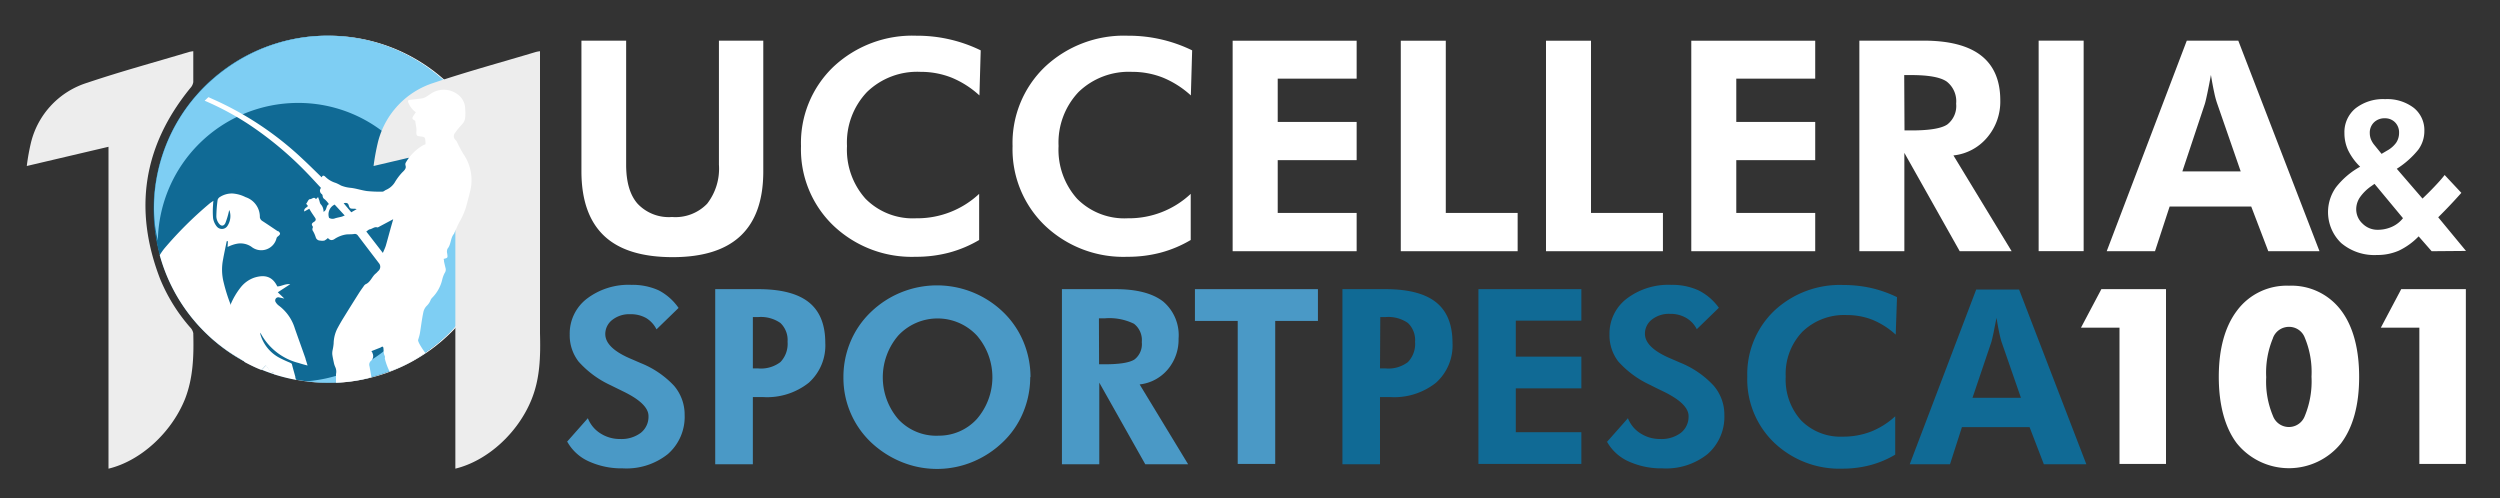 <svg xmlns="http://www.w3.org/2000/svg" id="b5610f11-f2f6-4af2-95b3-944aa96fec15" data-name="Livello 1" viewBox="0 0 350 69.78"><rect x="0" y="0" width="350" height="69.78" fill="#333333" stroke="none"/><defs><style>.e1bde272-f49d-4940-bde5-8b22076fb59f{fill:#fff;}.a5f0a7da-f9d0-4fd1-b260-8c3572ae0819{fill:#4a99c6;}.fc122ad6-b2cf-489e-a6a1-7ca8888ec656{fill:#106a95;}.ac381bcb-e7ef-4ac5-974b-f4d09b37ae1f{fill:#7ecef3;}.b8d38fb2-ca9f-4973-8c83-29d453cb26f5{fill:#ededed;}</style></defs><path class="e1bde272-f49d-4940-bde5-8b22076fb59f" d="M106.86,5.69V24q0,6-3.16,9t-9.52,3q-6.47,0-9.62-3T81.4,24V5.69h6.26V23.05c0,2.43.53,4.26,1.61,5.48a6,6,0,0,0,4.81,1.85A6.16,6.16,0,0,0,99,28.52a8,8,0,0,0,1.65-5.47V5.69Z"></path><path class="e1bde272-f49d-4940-bde5-8b22076fb59f" d="M137.12,13.36a13.13,13.13,0,0,0-3.92-2.5,11.66,11.66,0,0,0-4.31-.8,10.1,10.1,0,0,0-7.51,2.82,10.25,10.25,0,0,0-2.8,7.57,10.27,10.27,0,0,0,2.6,7.38,9.3,9.3,0,0,0,7.08,2.73,12.68,12.68,0,0,0,8.82-3.42l0,6.46a16.73,16.73,0,0,1-4.22,1.77,18,18,0,0,1-4.64.58,15.92,15.92,0,0,1-11.56-4.38,14.77,14.77,0,0,1-4.52-11.12,14.74,14.74,0,0,1,4.53-11.09A16.13,16.13,0,0,1,128.3,5a20.29,20.29,0,0,1,9,2.05Z"></path><path class="e1bde272-f49d-4940-bde5-8b22076fb59f" d="M166.72,13.36a13.3,13.3,0,0,0-3.93-2.5,11.63,11.63,0,0,0-4.31-.8A10.11,10.11,0,0,0,151,12.88a10.29,10.29,0,0,0-2.8,7.57,10.27,10.27,0,0,0,2.6,7.38,9.31,9.31,0,0,0,7.09,2.73,12.63,12.63,0,0,0,8.81-3.42l0,6.46a16.67,16.67,0,0,1-4.21,1.77,18,18,0,0,1-4.64.58,15.93,15.93,0,0,1-11.57-4.38,14.81,14.81,0,0,1-4.52-11.12,14.74,14.74,0,0,1,4.53-11.09A16.13,16.13,0,0,1,157.9,5a20.29,20.29,0,0,1,9,2.05Z"></path><polygon class="e1bde272-f49d-4940-bde5-8b22076fb59f" points="172.57 35.17 172.57 5.7 189.93 5.7 189.93 11.01 178.88 11.01 178.88 17.07 189.93 17.07 189.93 22.42 178.88 22.42 178.88 29.81 189.93 29.81 189.93 35.17 172.57 35.17"></polygon><polygon class="e1bde272-f49d-4940-bde5-8b22076fb59f" points="196.11 35.17 196.11 5.7 202.41 5.7 202.41 29.81 212.47 29.81 212.47 35.17 196.11 35.17"></polygon><polygon class="e1bde272-f49d-4940-bde5-8b22076fb59f" points="216.44 35.17 216.44 5.7 222.74 5.7 222.74 29.81 232.81 29.81 232.81 35.17 216.44 35.17"></polygon><polygon class="e1bde272-f49d-4940-bde5-8b22076fb59f" points="236.78 35.17 236.78 5.7 254.13 5.7 254.13 11.01 243.08 11.01 243.08 17.07 254.13 17.07 254.13 22.42 243.08 22.42 243.08 29.81 254.13 29.81 254.13 35.17 236.78 35.17"></polygon><path class="e1bde272-f49d-4940-bde5-8b22076fb59f" d="M281.63,35.17h-7.27L266.61,21.4V35.17h-6.3V5.69h9c3.58,0,6.27.7,8.05,2.09s2.68,3.48,2.68,6.27a7.73,7.73,0,0,1-1.83,5.19,7.13,7.13,0,0,1-4.73,2.52Zm-15-16.91h.95c2.55,0,4.23-.28,5.05-.84a3.27,3.27,0,0,0,1.23-2.91,3.49,3.49,0,0,0-1.32-3.09c-.88-.61-2.53-.91-5-.91h-.95Z"></path><rect class="e1bde272-f49d-4940-bde5-8b22076fb59f" x="285.41" y="5.69" width="6.3" height="29.47"></rect><path class="e1bde272-f49d-4940-bde5-8b22076fb59f" d="M294.94,35.17,306.15,5.69h7.21l11.37,29.48h-7.17l-2.39-6.26H303.75l-2.05,6.26ZM313.7,24l-3.3-9.52A11.9,11.9,0,0,1,310,13c-.15-.68-.31-1.52-.47-2.51-.17.95-.34,1.8-.5,2.56s-.28,1.27-.36,1.52L305.53,24Z"></path><path class="e1bde272-f49d-4940-bde5-8b22076fb59f" d="M340.43,35.17l-1.82-2.08a9.56,9.56,0,0,1-2.77,2,7.51,7.51,0,0,1-3.07.61,7.18,7.18,0,0,1-5-1.67,6,6,0,0,1-.74-7.8,11.1,11.1,0,0,1,3.39-2.89A8.16,8.16,0,0,1,328.72,21a5.69,5.69,0,0,1-.5-2.37,4.3,4.3,0,0,1,1.55-3.46,6.29,6.29,0,0,1,4.16-1.29,6.12,6.12,0,0,1,4,1.22,4,4,0,0,1,1.48,3.27,4.36,4.36,0,0,1-.86,2.6,12.37,12.37,0,0,1-3,2.66l3.6,4.17c.62-.59,1.18-1.15,1.69-1.69s1-1.07,1.41-1.61l2.34,2.5c-.5.56-1,1.11-1.53,1.67s-1.09,1.14-1.71,1.75l3.89,4.71Zm-4-4.61-4-4.82-.45.32a6.31,6.31,0,0,0-1.6,1.58,3,3,0,0,0-.51,1.67,2.72,2.72,0,0,0,.89,2,2.93,2.93,0,0,0,2.11.86,4.81,4.81,0,0,0,2-.42,4.06,4.06,0,0,0,1.55-1.21m-3-9,.76-.45A3.84,3.84,0,0,0,335.45,20a2.45,2.45,0,0,0,.42-1.39,2,2,0,0,0-.56-1.48,1.94,1.94,0,0,0-1.44-.57,2.08,2.08,0,0,0-1.52.58,2,2,0,0,0-.58,1.5,2.42,2.42,0,0,0,.16.86,3.08,3.08,0,0,0,.49.81Z"></path><path class="a5f0a7da-f9d0-4fd1-b260-8c3572ae0819" d="M79.39,61.84l2.91-3.29a4.4,4.4,0,0,0,1.77,2.13,5,5,0,0,0,2.74.78,4.51,4.51,0,0,0,2.91-.87,2.87,2.87,0,0,0,1.07-2.34q0-1.74-3.56-3.46l-1.83-.9A13.64,13.64,0,0,1,81,50.62a6,6,0,0,1-1.24-3.8,6.14,6.14,0,0,1,2.4-5,9.61,9.61,0,0,1,6.23-1.94,8.84,8.84,0,0,1,3.83.77A7.71,7.71,0,0,1,95,43.11l-3.09,3a3.83,3.83,0,0,0-1.46-1.59,4.34,4.34,0,0,0-2.2-.53,3.84,3.84,0,0,0-2.51.78,2.49,2.49,0,0,0-1,2q0,2,3.78,3.55l1.15.5A13,13,0,0,1,94.36,54a6.21,6.21,0,0,1,1.49,4.08,6.92,6.92,0,0,1-2.35,5.49,9.28,9.28,0,0,1-6.31,2,11.06,11.06,0,0,1-4.81-1,6.46,6.46,0,0,1-3-2.8"></path><path class="a5f0a7da-f9d0-4fd1-b260-8c3572ae0819" d="M100.13,65V40.48h6q4.81,0,7.11,1.84t2.3,5.68a7,7,0,0,1-2.32,5.59,9.4,9.4,0,0,1-6.41,2H105.4V65Zm5.27-13.42h.75a4.5,4.5,0,0,0,3.11-.89,3.69,3.69,0,0,0,1-2.84,3.3,3.3,0,0,0-1-2.63,4.78,4.78,0,0,0-3.11-.83h-.75Z"></path><path class="a5f0a7da-f9d0-4fd1-b260-8c3572ae0819" d="M144.23,52.77a12.76,12.76,0,0,1-1,5,12.08,12.08,0,0,1-2.82,4.11,13.53,13.53,0,0,1-4.29,2.8,13.09,13.09,0,0,1-9.34.21,13.74,13.74,0,0,1-3.94-2.19,12.43,12.43,0,0,1-4.76-9.89,12.68,12.68,0,0,1,1-5,12.28,12.28,0,0,1,2.84-4.12,13.34,13.34,0,0,1,18.52,0,12.33,12.33,0,0,1,2.83,4.13,12.85,12.85,0,0,1,1,5m-13,8.17a7.17,7.17,0,0,0,5.49-2.33,8.94,8.94,0,0,0,0-11.69,7.53,7.53,0,0,0-11,0,9,9,0,0,0,0,11.72,7.26,7.26,0,0,0,5.55,2.31"></path><path class="a5f0a7da-f9d0-4fd1-b260-8c3572ae0819" d="M166.34,65h-6l-6.44-11.43V65h-5.23V40.48h7.49q4.45,0,6.68,1.73A6.17,6.17,0,0,1,165,47.42a6.45,6.45,0,0,1-1.52,4.31,6,6,0,0,1-3.93,2.09Zm-12.47-14h.79c2.11,0,3.51-.23,4.19-.69a2.71,2.71,0,0,0,1-2.42,2.88,2.88,0,0,0-1.09-2.56,7.78,7.78,0,0,0-4.12-.76h-.79Z"></path><polygon class="a5f0a7da-f9d0-4fd1-b260-8c3572ae0819" points="178.53 44.93 178.53 64.95 173.28 64.95 173.28 44.93 167.29 44.93 167.29 40.48 184.51 40.48 184.51 44.93 178.53 44.93"></polygon><path class="fc122ad6-b2cf-489e-a6a1-7ca8888ec656" d="M187.94,65V40.48h6q4.81,0,7.11,1.84t2.3,5.68a7,7,0,0,1-2.32,5.59,9.4,9.4,0,0,1-6.41,2H193.2V65Zm5.26-13.42H194a4.5,4.5,0,0,0,3.11-.89,3.69,3.69,0,0,0,1-2.84,3.3,3.3,0,0,0-1-2.63,4.78,4.78,0,0,0-3.11-.83h-.76Z"></path><polygon class="fc122ad6-b2cf-489e-a6a1-7ca8888ec656" points="206.98 64.95 206.98 40.48 221.39 40.48 221.39 44.89 212.21 44.89 212.21 49.93 221.39 49.93 221.39 54.37 212.21 54.37 212.21 60.51 221.39 60.51 221.39 64.95 206.98 64.95"></polygon><path class="fc122ad6-b2cf-489e-a6a1-7ca8888ec656" d="M225,61.84l2.91-3.29a4.4,4.4,0,0,0,1.77,2.13,5,5,0,0,0,2.74.78,4.49,4.49,0,0,0,2.91-.87,2.87,2.87,0,0,0,1.07-2.34q0-1.74-3.56-3.46c-.77-.37-1.38-.67-1.82-.9a13.7,13.7,0,0,1-4.45-3.27,6,6,0,0,1-1.24-3.8,6.14,6.14,0,0,1,2.4-5,9.63,9.63,0,0,1,6.23-1.94,8.84,8.84,0,0,1,3.83.77,7.71,7.71,0,0,1,2.85,2.44l-3.09,3A3.77,3.77,0,0,0,236,44.47a4.34,4.34,0,0,0-2.2-.53,3.84,3.84,0,0,0-2.51.78,2.49,2.49,0,0,0-1,2q0,2,3.78,3.55l1.15.5A13,13,0,0,1,239.92,54a6.21,6.21,0,0,1,1.49,4.08,6.92,6.92,0,0,1-2.35,5.49,9.27,9.27,0,0,1-6.31,2,11.06,11.06,0,0,1-4.81-1,6.51,6.51,0,0,1-3-2.8"></path><path class="fc122ad6-b2cf-489e-a6a1-7ca8888ec656" d="M265.4,46.85a11,11,0,0,0-3.26-2.08,9.65,9.65,0,0,0-3.58-.66,8.39,8.39,0,0,0-6.23,2.34A8.52,8.52,0,0,0,250,52.73a8.51,8.51,0,0,0,2.16,6.13A7.74,7.74,0,0,0,258,61.13a10.83,10.83,0,0,0,3.95-.71,11,11,0,0,0,3.38-2.14l0,5.37a13.56,13.56,0,0,1-3.5,1.47,15.1,15.1,0,0,1-3.85.49,13.24,13.24,0,0,1-9.6-3.64,12.28,12.28,0,0,1-3.76-9.24,12.28,12.28,0,0,1,3.76-9.21,13.43,13.43,0,0,1,9.7-3.62,17.93,17.93,0,0,1,3.84.41,17,17,0,0,1,3.66,1.29Z"></path><path class="fc122ad6-b2cf-489e-a6a1-7ca8888ec656" d="M267.36,65l9.31-24.47h6L292.09,65h-5.95l-2-5.2h-9.47L273,65Zm15.57-9.31-2.74-7.9c-.07-.24-.18-.64-.3-1.21s-.25-1.26-.38-2.09q-.22,1.19-.42,2.13c-.13.63-.23,1-.3,1.27l-2.64,7.8Z"></path><polygon class="e1bde272-f49d-4940-bde5-8b22076fb59f" points="294.67 40.48 294.19 40.48 293.97 40.9 291.91 44.79 291.34 45.87 292.62 45.87 296.73 45.87 296.73 64.2 296.73 64.95 297.52 64.95 302.45 64.95 303.24 64.95 303.24 64.2 303.24 41.23 303.24 40.48 302.45 40.48 294.67 40.48"></polygon><path class="e1bde272-f49d-4940-bde5-8b22076fb59f" d="M320.46,40a8.66,8.66,0,0,0-7.29,3.5c-1.69,2.24-2.54,5.36-2.54,9.26s.85,7.09,2.53,9.31a9.38,9.38,0,0,0,14.58,0c1.69-2.25,2.54-5.37,2.54-9.29s-.84-7.08-2.51-9.3A8.68,8.68,0,0,0,320.46,40m-2.25,7.33a2.38,2.38,0,0,1,2.25-1.57,2.34,2.34,0,0,1,2.22,1.54,12.47,12.47,0,0,1,.93,5.43,12.71,12.71,0,0,1-.93,5.49,2.38,2.38,0,0,1-4.47,0,12.36,12.36,0,0,1-.94-5.41,12.51,12.51,0,0,1,.94-5.46"></path><polygon class="e1bde272-f49d-4940-bde5-8b22076fb59f" points="344.43 40.48 336.65 40.48 336.17 40.48 335.95 40.9 333.89 44.79 333.32 45.87 334.6 45.87 338.71 45.87 338.71 64.2 338.71 64.95 339.5 64.95 344.43 64.95 345.22 64.95 345.22 64.2 345.22 41.23 345.22 40.48 344.43 40.48"></polygon><path class="e1bde272-f49d-4940-bde5-8b22076fb59f" d="M45.88,5A24.29,24.29,0,0,0,34.34,50.68c-.09-.06,0-.06-.21-.23-.81-.38-.53-1.07-1.08-1.76a5.77,5.77,0,0,1-1.32-3.75,5.4,5.4,0,0,1,.52-2.16,10,10,0,0,1,1.52-2.63,4.17,4.17,0,0,1,1.9-1.33c1.25-.38,2.45-.31,3.19,1.24.58,0,1.11-.4,1.81-.31l-1.74,1.13.92.88,0,0-.72-.16a.44.44,0,0,0-.48.68,1.66,1.66,0,0,0,.39.44A6.25,6.25,0,0,1,41.25,46c.51,1.4,1,2.8,1.49,4.2l0,.05c.09.27.18.56.29.93-.42-.1-.84-.22-1.24-.35a8.34,8.34,0,0,1-5.37-4.25.79.79,0,0,0,0,.22,5.41,5.41,0,0,0,2.67,3.3,15.82,15.82,0,0,0,1.45.67c.11.06.26.14.3.24l.07.25c.14.48.27,1,.42,1.52h0l0,.1c0,.1.07.19.1.28A24.3,24.3,0,1,0,45.88,5"></path><path class="fc122ad6-b2cf-489e-a6a1-7ca8888ec656" d="M70.63,29.28A20.86,20.86,0,1,1,49.78,8.43,20.86,20.86,0,0,1,70.63,29.28"></path><path class="fc122ad6-b2cf-489e-a6a1-7ca8888ec656" d="M65.71,43C62.28,48.73,53.3,55.15,41.8,53.22a24.27,24.27,0,1,1,23-39,19.46,19.46,0,0,0-15-4.5,18.89,18.89,0,0,0-13.53,8,19.41,19.41,0,0,0,2,25.1A19.63,19.63,0,0,0,65.71,43"></path><path class="ac381bcb-e7ef-4ac5-974b-f4d09b37ae1f" d="M22.1,33.66c-1.64-6.48.17-17.38,9.67-24.14A24.28,24.28,0,1,1,42.9,53.38,20,20,0,0,0,57,45.93a18.86,18.86,0,0,0,3.93-15.2A19.4,19.4,0,0,0,41.71,14.41,19.63,19.63,0,0,0,22.1,33.66"></path><path class="b8d38fb2-ca9f-4973-8c83-29d453cb26f5" d="M15.19,65.61V20.55L3.75,23.24a29.55,29.55,0,0,1,.61-3.37,11.69,11.69,0,0,1,7.84-8.28C16.92,10,21.72,8.7,26.49,7.27a4.67,4.67,0,0,1,.57-.1c0,1.47,0,2.9,0,4.32a1.54,1.54,0,0,1-.4.82c-6.61,8.1-8,17-4.24,26.75a24.3,24.3,0,0,0,4.21,6.78,1.56,1.56,0,0,1,.43.82c.08,3.15,0,6.28-1.19,9.28-1.89,4.63-6.16,8.58-10.66,9.67"></path><path class="b8d38fb2-ca9f-4973-8c83-29d453cb26f5" d="M75.6,46.66V11.33h0c0-1.37,0-2.74,0-4.16a4.84,4.84,0,0,0-.56.1C70.28,8.7,65.48,10,60.75,11.59a11.69,11.69,0,0,0-7.83,8.28,31.83,31.83,0,0,0-.62,3.37l11.45-2.69V65.61c4.5-1.09,8.77-5,10.66-9.67,1.22-3,1.27-6.13,1.19-9.28"></path><path class="e1bde272-f49d-4940-bde5-8b22076fb59f" d="M53.29,48.65c.64-.46.23.56.58,1.19a.61.61,0,0,1,0,.33A8.25,8.25,0,0,0,54.54,52a20.85,20.85,0,0,0,5-2.6c-.13-.15-1.1-1.52-1-1.83s.19-.61.25-.92c.16-1,.28-2,.48-2.94a1.78,1.78,0,0,1,.45-.87,2.28,2.28,0,0,0,.52-.72,1.2,1.2,0,0,1,.24-.41,5.32,5.32,0,0,0,1.44-2.6,3.89,3.89,0,0,1,.34-.9.8.8,0,0,0,.12-.67c-.08-.31-.15-.62-.22-.94,0-.11,0-.23-.06-.35.61-.15.6-.15.5-.8a1,1,0,0,1,.06-.64c.52-.61.38-1.52.93-2.11,0,0,0,0,0-.05.26-.54.47-1.11.77-1.64a9.71,9.71,0,0,0,1-2.44c.14-.56.3-1.12.43-1.68a6.4,6.4,0,0,0-.89-5.29,17.68,17.68,0,0,1-.92-1.72,1.09,1.09,0,0,0-.19-.27.71.71,0,0,1-.09-1,11.8,11.8,0,0,1,1-1.22,1.52,1.52,0,0,0,.43-1,6.86,6.86,0,0,0,0-1.11A2.56,2.56,0,0,0,64,13.16,3.23,3.23,0,0,0,60.51,13c-.27.16-.52.36-.8.52a1.91,1.91,0,0,1-.59.25c-.54.08-1.09.13-1.64.2-.37,0-.44.17-.26.51a3,3,0,0,0,1,1.24c-.62.87-.62.87-.09,1.2.06.37.11.7.16,1a2.3,2.3,0,0,1,0,.52c0,.47,0,.6.5.65.72.09.72.09.78.81,0,.07,0,.15,0,.25s-.16.1-.25.14a6.62,6.62,0,0,0-2.52,2.49c-.22.47.39.56-.47,1.34a7.93,7.93,0,0,0-1.09,1.46,2.72,2.72,0,0,1-1.19,1c-.18.07-.33.25-.5.25a17.33,17.33,0,0,1-2.16-.08c-.76-.1-1.5-.36-2.26-.45a4.77,4.77,0,0,1-1.4-.33,6,6,0,0,0-.72-.36,3.5,3.5,0,0,1-1.49-.89c-.22-.2-.38-.16-.48.11-.87-.84-1.7-1.67-2.56-2.47a44.9,44.9,0,0,0-12.3-8.31l-1-.45-.53.5a39.7,39.7,0,0,1,6.22,3.34A48.86,48.86,0,0,1,43,24.24c.65.67,1.28,1.37,1.94,2.07a.58.58,0,0,0,.12.87.38.38,0,0,1,.11.24.57.57,0,0,0,.3.49,3.63,3.63,0,0,1,.58.67c-.45.2-.24.86-.76,1.07a1.45,1.45,0,0,0-.42-1.09,1.39,1.39,0,0,1-.14-.42l-.2-.55-.3.29c-.26-.41-.54,0-.81,0s-.35.43-.56.64l.25.31c-.16.27-.58.29-.52.78l.71-.38c.13.22.26.44.4.65s.29.42.43.64.07.4-.18.55-.41.32-.17.62a.3.3,0,0,1,0,.21.45.45,0,0,0,.06.48,4.38,4.38,0,0,1,.37.86.63.63,0,0,0,.6.44,1.55,1.55,0,0,0,.61,0,2.19,2.19,0,0,0,.49-.36c.32.4.67.34,1,.09a4,4,0,0,1,.72-.36,3.89,3.89,0,0,1,.81-.22c.39-.05.79,0,1.18-.08a.52.52,0,0,1,.48.22c1,1.32,2,2.63,3,3.94a.77.77,0,0,1-.11,1c-.13.12-.23.26-.37.37-.55.43-.74,1.23-1.45,1.52a.94.94,0,0,0-.28.31c-.22.3-.43.6-.63.91-.73,1.16-1.46,2.32-2.18,3.49-.3.48-.59,1-.84,1.46a4.82,4.82,0,0,0-.53,2.12,7,7,0,0,1-.14.9,2.2,2.2,0,0,0-.05.62c.05.39.14.78.22,1.17a2.72,2.72,0,0,0,.19.59,1.53,1.53,0,0,1,.11,1c0,.08,0,1.13,0,1.21A20.85,20.85,0,0,0,52,52.82s-.26-1.52-.27-1.54a.69.69,0,0,1,.21-.76.89.89,0,0,0,.22-1.05c0-.1-.1-.19-.16-.31M47.82,30.34c-.3.08-.61.13-.9.22a.94.94,0,0,1-.85-.06,1.52,1.52,0,0,1,.78-1.86l1.41,1.53c-.23.09-.33.14-.44.17m1.36-.62-1.07-1.27c.44-.1.6,0,.69.23.17.52.21.54.72.54a1.07,1.07,0,0,1,.41.06l-.75.44m5.46,2.42c-.21.75-.41,1.51-.63,2.27-.1.31-.24.6-.41,1l-2.32-3c.19-.12.33-.28.5-.31.36-.06.65-.4,1.06-.26.09,0,.22-.09.33-.15l1.88-1c-.15.54-.29,1-.41,1.45"></path><path class="e1bde272-f49d-4940-bde5-8b22076fb59f" d="M38.91,32.39c-.73-.49-1.48-1-2.21-1.47a.75.75,0,0,1-.32-.49,2.9,2.9,0,0,0-2-2.83,4.75,4.75,0,0,0-1.82-.51,3.09,3.09,0,0,0-1.74.47.73.73,0,0,0-.35.41,18.59,18.59,0,0,0-.18,2.35,1.7,1.7,0,0,0,.38,1c.31.39.68.35.89-.11a11,11,0,0,0,.47-1.54.87.87,0,0,1,.08-.26,2.49,2.49,0,0,1-.27,2.22.92.92,0,0,1-1.49.08,2.43,2.43,0,0,1-.52-1.17,11.58,11.58,0,0,1,0-1.86,4.89,4.89,0,0,1,.05-.57c-.22.16-.38.25-.51.36A52.75,52.75,0,0,0,23,34.8a9.47,9.47,0,0,0-.64.92,24.11,24.11,0,0,0,12.11,15c-.42-2.13-1.33-6.23-1.45-6.41a23.63,23.63,0,0,1-1.71-4.78,7.25,7.25,0,0,1-.08-3.21c.15-.85.34-1.7.51-2.55l.17,0-.05.8c.26-.11.47-.21.69-.28a4.05,4.05,0,0,1,.64-.17,2.72,2.72,0,0,1,2,.42,2.2,2.2,0,0,0,3.53-1.21.47.47,0,0,1,.17-.22c.42-.32.42-.48,0-.79"></path><path class="e1bde272-f49d-4940-bde5-8b22076fb59f" d="M34.61,50.82a14.11,14.11,0,0,0,1.85.87l.17.07h0a22.83,22.83,0,0,1-2.29-1.08l.27.14"></path><path class="e1bde272-f49d-4940-bde5-8b22076fb59f" d="M38.13,52.13a.53.53,0,0,1-.37-.26l-.06-.1c-.13-.2-.28-.4-.43-.63-.22.16-.43.46-.64.62.58.24,1.17.45,1.78.65l-.1-.24-.18,0"></path><path class="e1bde272-f49d-4940-bde5-8b22076fb59f" d="M41.36,52.8h0c-.15-.55-.28-1-.42-1.52L40.87,51c0-.1-.19-.18-.3-.24a15.82,15.82,0,0,1-1.45-.67,5.41,5.41,0,0,1-2.67-3.3.79.79,0,0,1,0-.22,8.34,8.34,0,0,0,5.37,4.25c.4.13.82.25,1.24.35-.11-.37-.2-.66-.29-.93l0-.05c-.49-1.4-1-2.8-1.49-4.2A6.25,6.25,0,0,0,39,42.76a1.66,1.66,0,0,1-.39-.44.44.44,0,0,1,.48-.68l.72.16,0,0-.92-.88,1.74-1.13c-.7-.09-1.23.3-1.81.31-.74-1.55-1.94-1.62-3.19-1.24a4.17,4.17,0,0,0-1.9,1.33,10,10,0,0,0-1.52,2.63,5.4,5.4,0,0,0-.52,2.16,5.77,5.77,0,0,0,1.32,3.75c.55.69.27,1.38,1.08,1.76.17.17.12.17.21.23a22.83,22.83,0,0,0,2.29,1.08c.21-.16.42-.46.64-.62.15.23.3.43.43.63l.06.1a.53.53,0,0,0,.37.26l.18,0,.1.24a24.33,24.33,0,0,0,3.08.77c0-.09-.06-.18-.1-.28l0-.1"></path></svg>